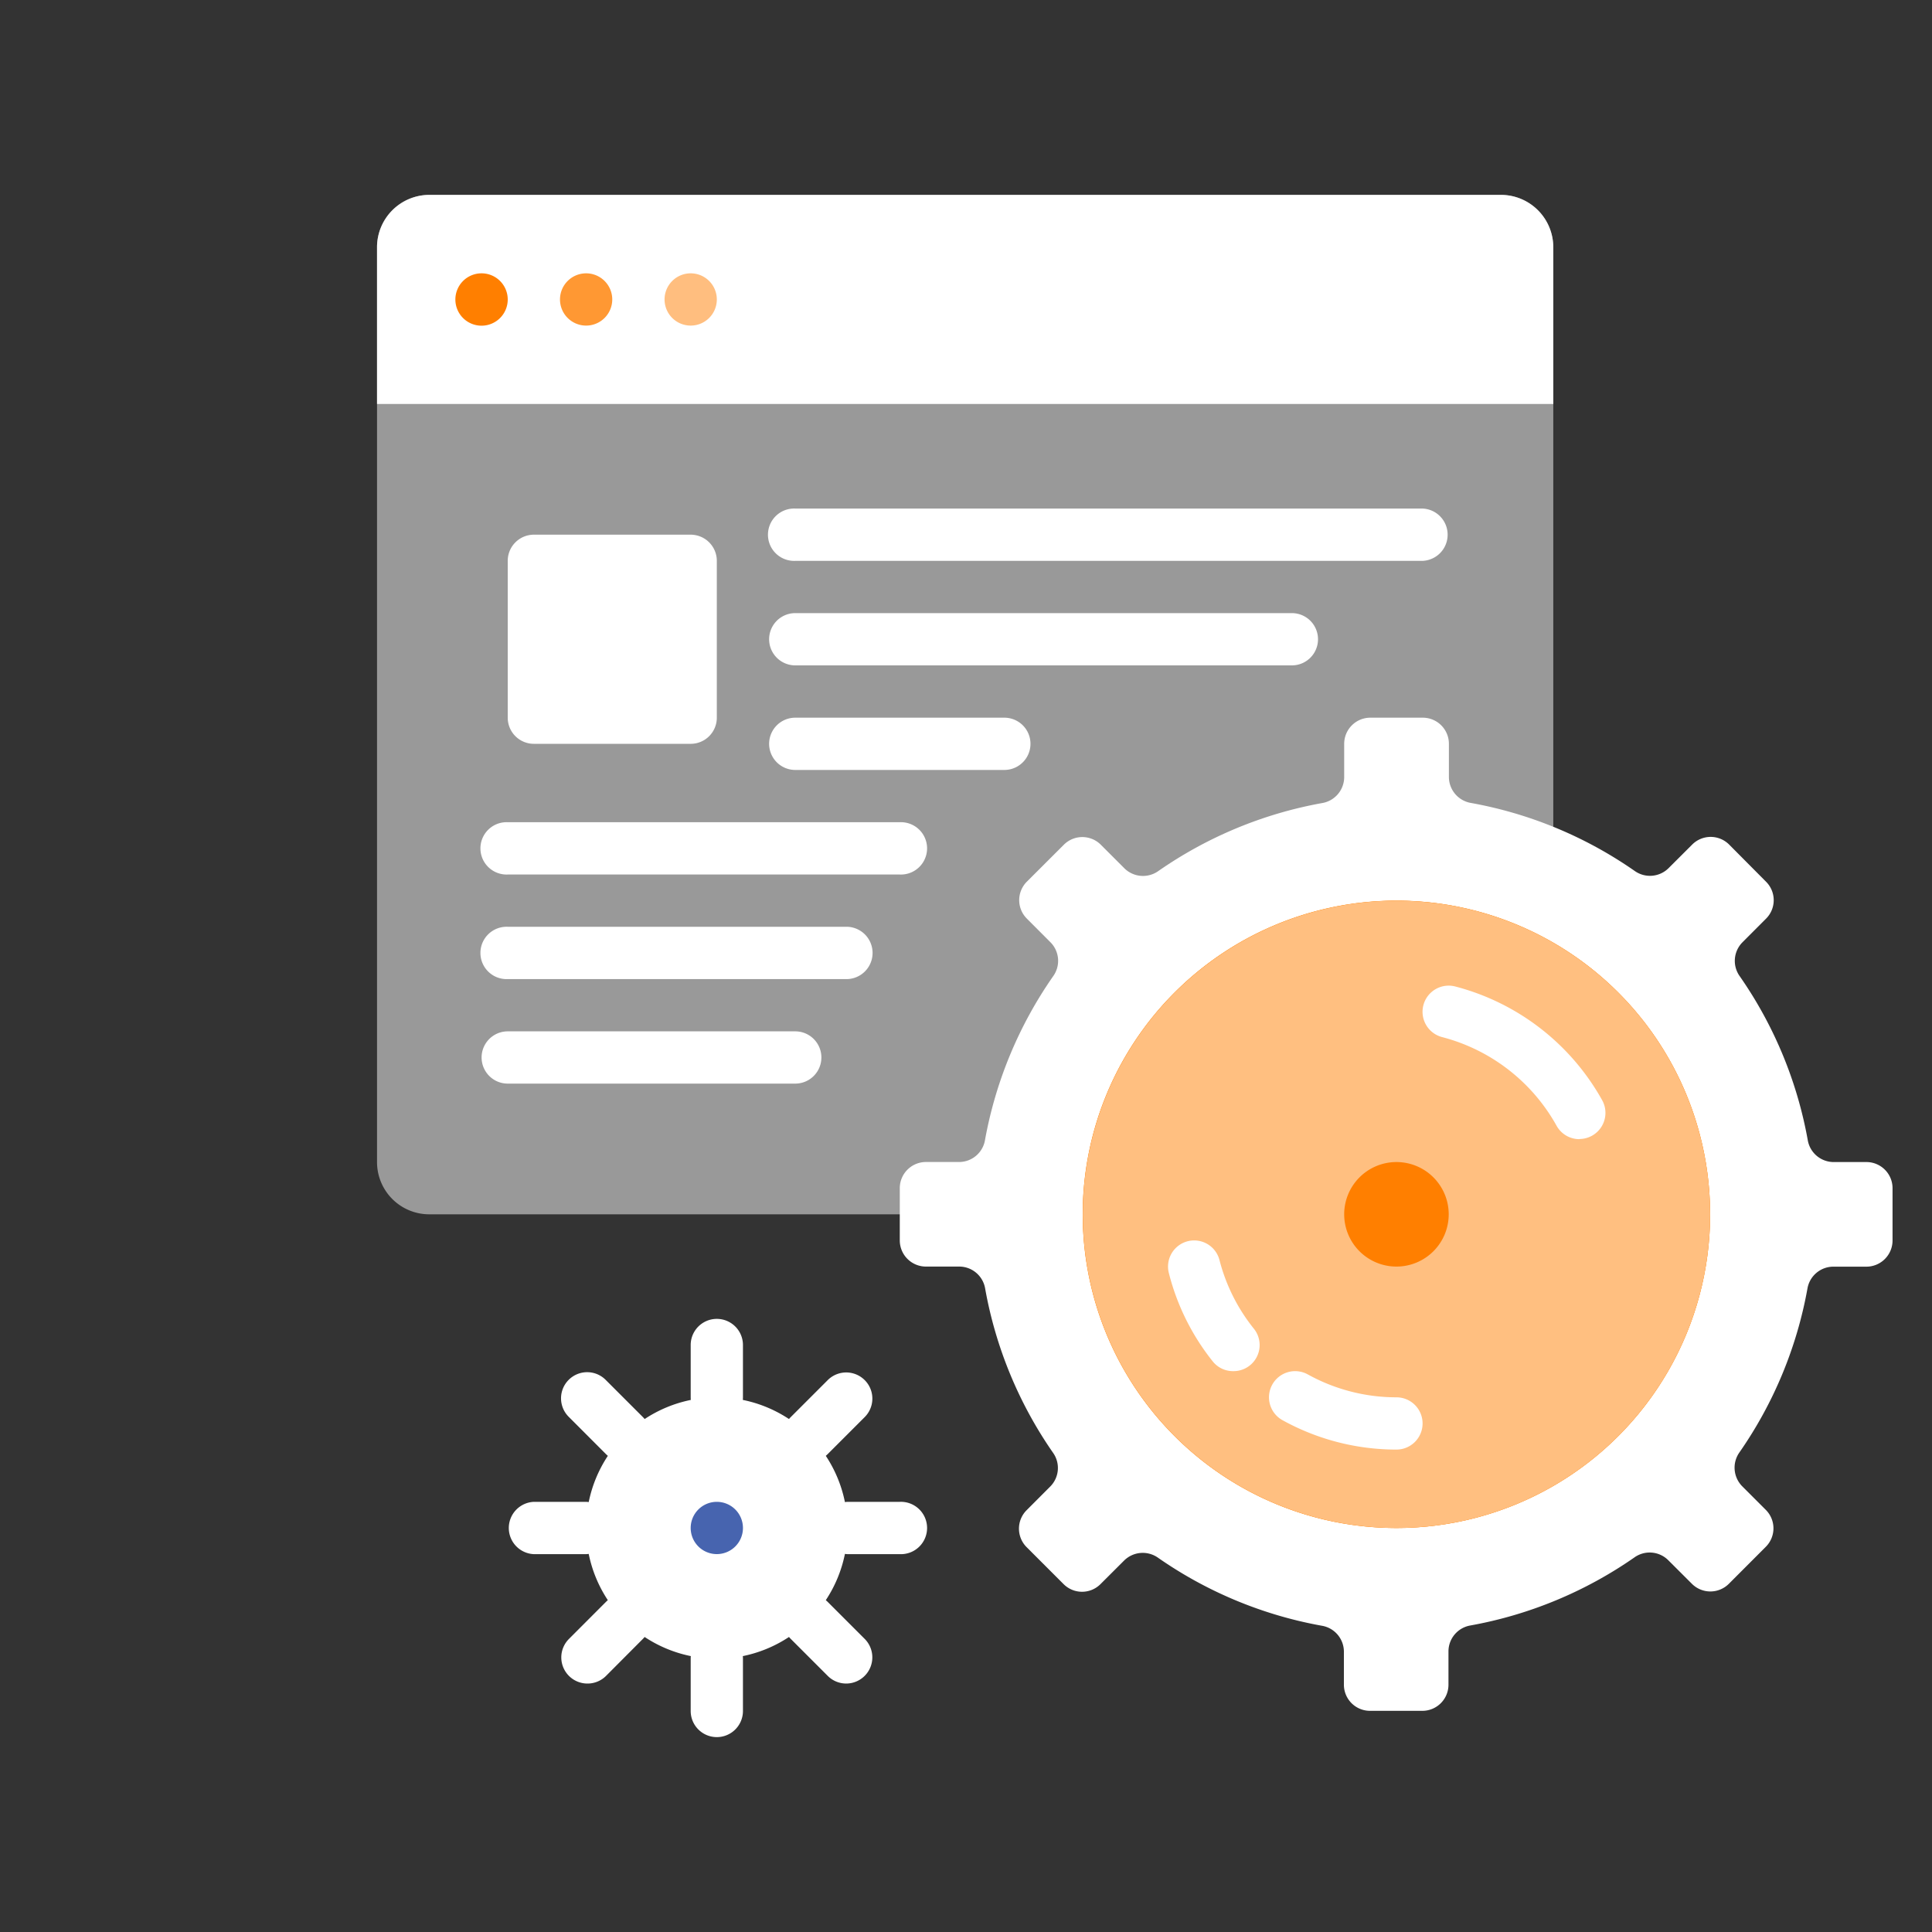 <svg id="OBJECTS" xmlns="http://www.w3.org/2000/svg" viewBox="0 0 400 400"><rect x="0" y="0" width="400" height="400" fill="#333333" stroke="none"/><defs><style>.cls-1,.cls-3{fill:#fff;}.cls-1,.cls-6{opacity:0.5;}.cls-2,.cls-5,.cls-6{fill:#ff7f00;}.cls-4{fill:#4764af;}.cls-5{opacity:0.8;}</style></defs><path class="cls-1" d="M321.59,251.41H88.88a10.81,10.81,0,0,1-10.82-10.82V51.17A10.82,10.82,0,0,1,88.88,40.35H310.77a10.83,10.83,0,0,1,10.82,10.82Z"/><path class="cls-2" d="M289.12,341.89a16.29,16.29,0,0,0-13.49-16A75,75,0,0,1,246,313.62a16.4,16.4,0,0,0-9.41-3,16,16,0,0,0-11.32,4.61,16.29,16.29,0,0,0,1.62-20.72,74.86,74.86,0,0,1-12.28-29.62,16.3,16.3,0,0,0-16-13.52,16.28,16.28,0,0,0,16-13.48,74.85,74.85,0,0,1,12.29-29.64,16.3,16.3,0,0,0-1.62-20.72,16.1,16.1,0,0,0,11.3,4.61,16.38,16.38,0,0,0,9.42-3,74.85,74.85,0,0,1,29.63-12.28,16.29,16.29,0,0,0,13.48-16,16.29,16.29,0,0,0,13.49,16,74.82,74.82,0,0,1,29.64,12.29,16.41,16.41,0,0,0,9.41,3A16.06,16.06,0,0,0,353,187.55a16.3,16.3,0,0,0-1.62,20.73,74.8,74.8,0,0,1,12.28,29.62,16.3,16.3,0,0,0,16,13.51,16.3,16.3,0,0,0-16,13.49,74.82,74.82,0,0,1-12.29,29.64A16.3,16.3,0,0,0,353,315.25a16,16,0,0,0-11.3-4.59,16.43,16.43,0,0,0-9.41,3,74.86,74.86,0,0,1-29.63,12.29A16.29,16.29,0,0,0,289.12,341.89Z"/><path class="cls-3" d="M321.59,51.17V83.64H78.06V51.17A10.85,10.85,0,0,1,88.88,40.35H310.77A10.85,10.85,0,0,1,321.59,51.17Z"/><path class="cls-3" d="M386.53,240.59H379.6a5.45,5.45,0,0,1-5.33-4.58,86,86,0,0,0-14.08-33.9,5.46,5.46,0,0,1,.55-7l4.9-4.91a5.4,5.4,0,0,0,0-7.65L358,174.86a5.4,5.4,0,0,0-7.65,0l-4.92,4.91a5.46,5.46,0,0,1-7,.54,85.87,85.87,0,0,0-33.9-14.07,5.47,5.47,0,0,1-4.55-5.3V154a5.41,5.41,0,0,0-5.41-5.41H283.71A5.41,5.41,0,0,0,278.3,154v6.94a5.47,5.47,0,0,1-4.59,5.33,86.06,86.06,0,0,0-33.89,14.07,5.48,5.48,0,0,1-7-.54l-4.91-4.91a5.41,5.41,0,0,0-7.65,0l-7.66,7.65a5.41,5.41,0,0,0,0,7.65l4.91,4.92a5.45,5.45,0,0,1,.54,7A86.16,86.16,0,0,0,203.94,236a5.45,5.45,0,0,1-5.33,4.58h-6.9a5.42,5.42,0,0,0-5.42,5.41v10.83a5.42,5.42,0,0,0,5.42,5.41h6.93a5.45,5.45,0,0,1,5.33,4.58A86.16,86.16,0,0,0,218,300.75a5.44,5.44,0,0,1-.54,7l-4.91,4.92a5.41,5.41,0,0,0,0,7.65l7.65,7.65a5.4,5.4,0,0,0,7.65,0l4.92-4.91a5.48,5.48,0,0,1,7-.54,85.91,85.91,0,0,0,33.89,14.07,5.46,5.46,0,0,1,4.58,5.33v6.88a5.41,5.41,0,0,0,5.41,5.41h10.83a5.41,5.41,0,0,0,5.41-5.41v-6.94a5.45,5.45,0,0,1,4.58-5.33,86.16,86.16,0,0,0,33.9-14.07,5.44,5.44,0,0,1,7,.54l4.92,4.91a5.41,5.41,0,0,0,7.65,0l7.65-7.66a5.41,5.41,0,0,0,0-7.65l-4.91-4.91a5.48,5.48,0,0,1-.54-7,86.06,86.06,0,0,0,14.07-33.89,5.45,5.45,0,0,1,5.28-4.55h6.93a5.42,5.42,0,0,0,5.41-5.42V246A5.41,5.41,0,0,0,386.53,240.59Zm-97.41,75.77a64.95,64.95,0,1,1,64.94-65A64.94,64.94,0,0,1,289.12,316.36Z"/><circle class="cls-2" cx="289.12" cy="251.41" r="64.94" transform="translate(-93.09 278.08) rotate(-45)"/><circle class="cls-1" cx="289.12" cy="251.41" r="64.94" transform="translate(-93.09 278.08) rotate(-45)"/><path class="cls-2" d="M299.94,251.41a10.82,10.82,0,1,1-10.82-10.82A10.82,10.82,0,0,1,299.94,251.41Z"/><path class="cls-3" d="M327,235.85a5.39,5.39,0,0,1-4.73-2.78,38.08,38.08,0,0,0-23.69-18.35,5.41,5.41,0,1,1,2.71-10.48,48.94,48.94,0,0,1,30.44,23.58,5.41,5.41,0,0,1-4.73,8Z"/><path class="cls-3" d="M255.32,283.88a5.35,5.35,0,0,1-4.22-2A48.25,48.25,0,0,1,242,263.58a5.41,5.41,0,0,1,10.48-2.7,37.65,37.65,0,0,0,7.11,14.2,5.4,5.4,0,0,1-4.22,8.8Z"/><path class="cls-3" d="M289.12,300.12a48.69,48.69,0,0,1-23.6-6.09,5.41,5.41,0,0,1,5.25-9.47,37.86,37.86,0,0,0,18.35,4.74,5.41,5.41,0,0,1,0,10.82Z"/><path class="cls-3" d="M175.47,316.36a27.06,27.06,0,1,1-27.06-27.06A27.05,27.05,0,0,1,175.47,316.36Z"/><path class="cls-4" d="M153.82,316.36a5.41,5.41,0,1,1-5.41-5.42A5.41,5.41,0,0,1,153.82,316.36Z"/><path class="cls-2" d="M105.12,62a5.42,5.42,0,1,1-5.42-5.41A5.42,5.42,0,0,1,105.12,62Z"/><path class="cls-5" d="M126.76,62a5.41,5.41,0,1,1-5.41-5.41A5.41,5.41,0,0,1,126.76,62Z"/><path class="cls-6" d="M148.41,62A5.41,5.41,0,1,1,143,56.59,5.41,5.41,0,0,1,148.41,62Z"/><path class="cls-3" d="M148.41,294.71A5.41,5.41,0,0,1,143,289.3V278.47a5.41,5.41,0,1,1,10.82,0V289.3A5.41,5.41,0,0,1,148.41,294.71Z"/><path class="cls-3" d="M129.27,302.63a5.41,5.41,0,0,1-3.82-1.58l-7.65-7.66a5.41,5.41,0,1,1,7.65-7.65l7.65,7.65a5.41,5.41,0,0,1-3.83,9.24Z"/><path class="cls-3" d="M121.35,321.77H110.53a5.42,5.42,0,0,1,0-10.83h10.82a5.42,5.42,0,0,1,0,10.83Z"/><path class="cls-3" d="M121.62,348.56a5.41,5.41,0,0,1-3.82-9.24l7.65-7.66a5.41,5.41,0,0,1,7.65,7.66L125.45,347A5.4,5.4,0,0,1,121.62,348.56Z"/><path class="cls-3" d="M148.41,359.65a5.41,5.41,0,0,1-5.41-5.41V343.41a5.41,5.41,0,0,1,10.82,0v10.83A5.41,5.41,0,0,1,148.41,359.65Z"/><path class="cls-3" d="M175.2,348.56a5.4,5.4,0,0,1-3.83-1.59l-7.65-7.65a5.41,5.41,0,0,1,7.65-7.66l7.66,7.66a5.42,5.42,0,0,1-3.83,9.24Z"/><path class="cls-3" d="M186.29,321.77H175.47a5.42,5.42,0,0,1,0-10.83h10.82a5.42,5.42,0,1,1,0,10.83Z"/><path class="cls-3" d="M167.55,302.63a5.41,5.41,0,0,1-3.83-9.24l7.65-7.65a5.41,5.41,0,1,1,7.66,7.65l-7.66,7.66A5.41,5.41,0,0,1,167.55,302.63Z"/><path class="cls-3" d="M110.53,110.7H143a5.42,5.42,0,0,1,5.41,5.42v32.47A5.41,5.41,0,0,1,143,154H110.53a5.41,5.41,0,0,1-5.41-5.41V116.12A5.42,5.42,0,0,1,110.53,110.7Z"/><path class="cls-3" d="M294.53,116.12H164.65a5.42,5.42,0,1,1,0-10.83H294.53a5.42,5.42,0,0,1,0,10.83Z"/><path class="cls-3" d="M186.29,181.06H105.12a5.42,5.42,0,1,1,0-10.83h81.17a5.42,5.42,0,1,1,0,10.83Z"/><path class="cls-3" d="M175.47,202.71H105.12a5.42,5.42,0,1,1,0-10.83h70.35a5.42,5.42,0,0,1,0,10.83Z"/><path class="cls-3" d="M164.65,224.35H105.12a5.41,5.41,0,1,1,0-10.82h59.53a5.41,5.41,0,1,1,0,10.82Z"/><path class="cls-3" d="M207.94,159.41H164.65a5.41,5.41,0,1,1,0-10.82h43.29a5.41,5.41,0,0,1,0,10.82Z"/><path class="cls-3" d="M267.47,137.76H164.65a5.41,5.41,0,1,1,0-10.82H267.47a5.41,5.41,0,0,1,0,10.82Z"/></svg>